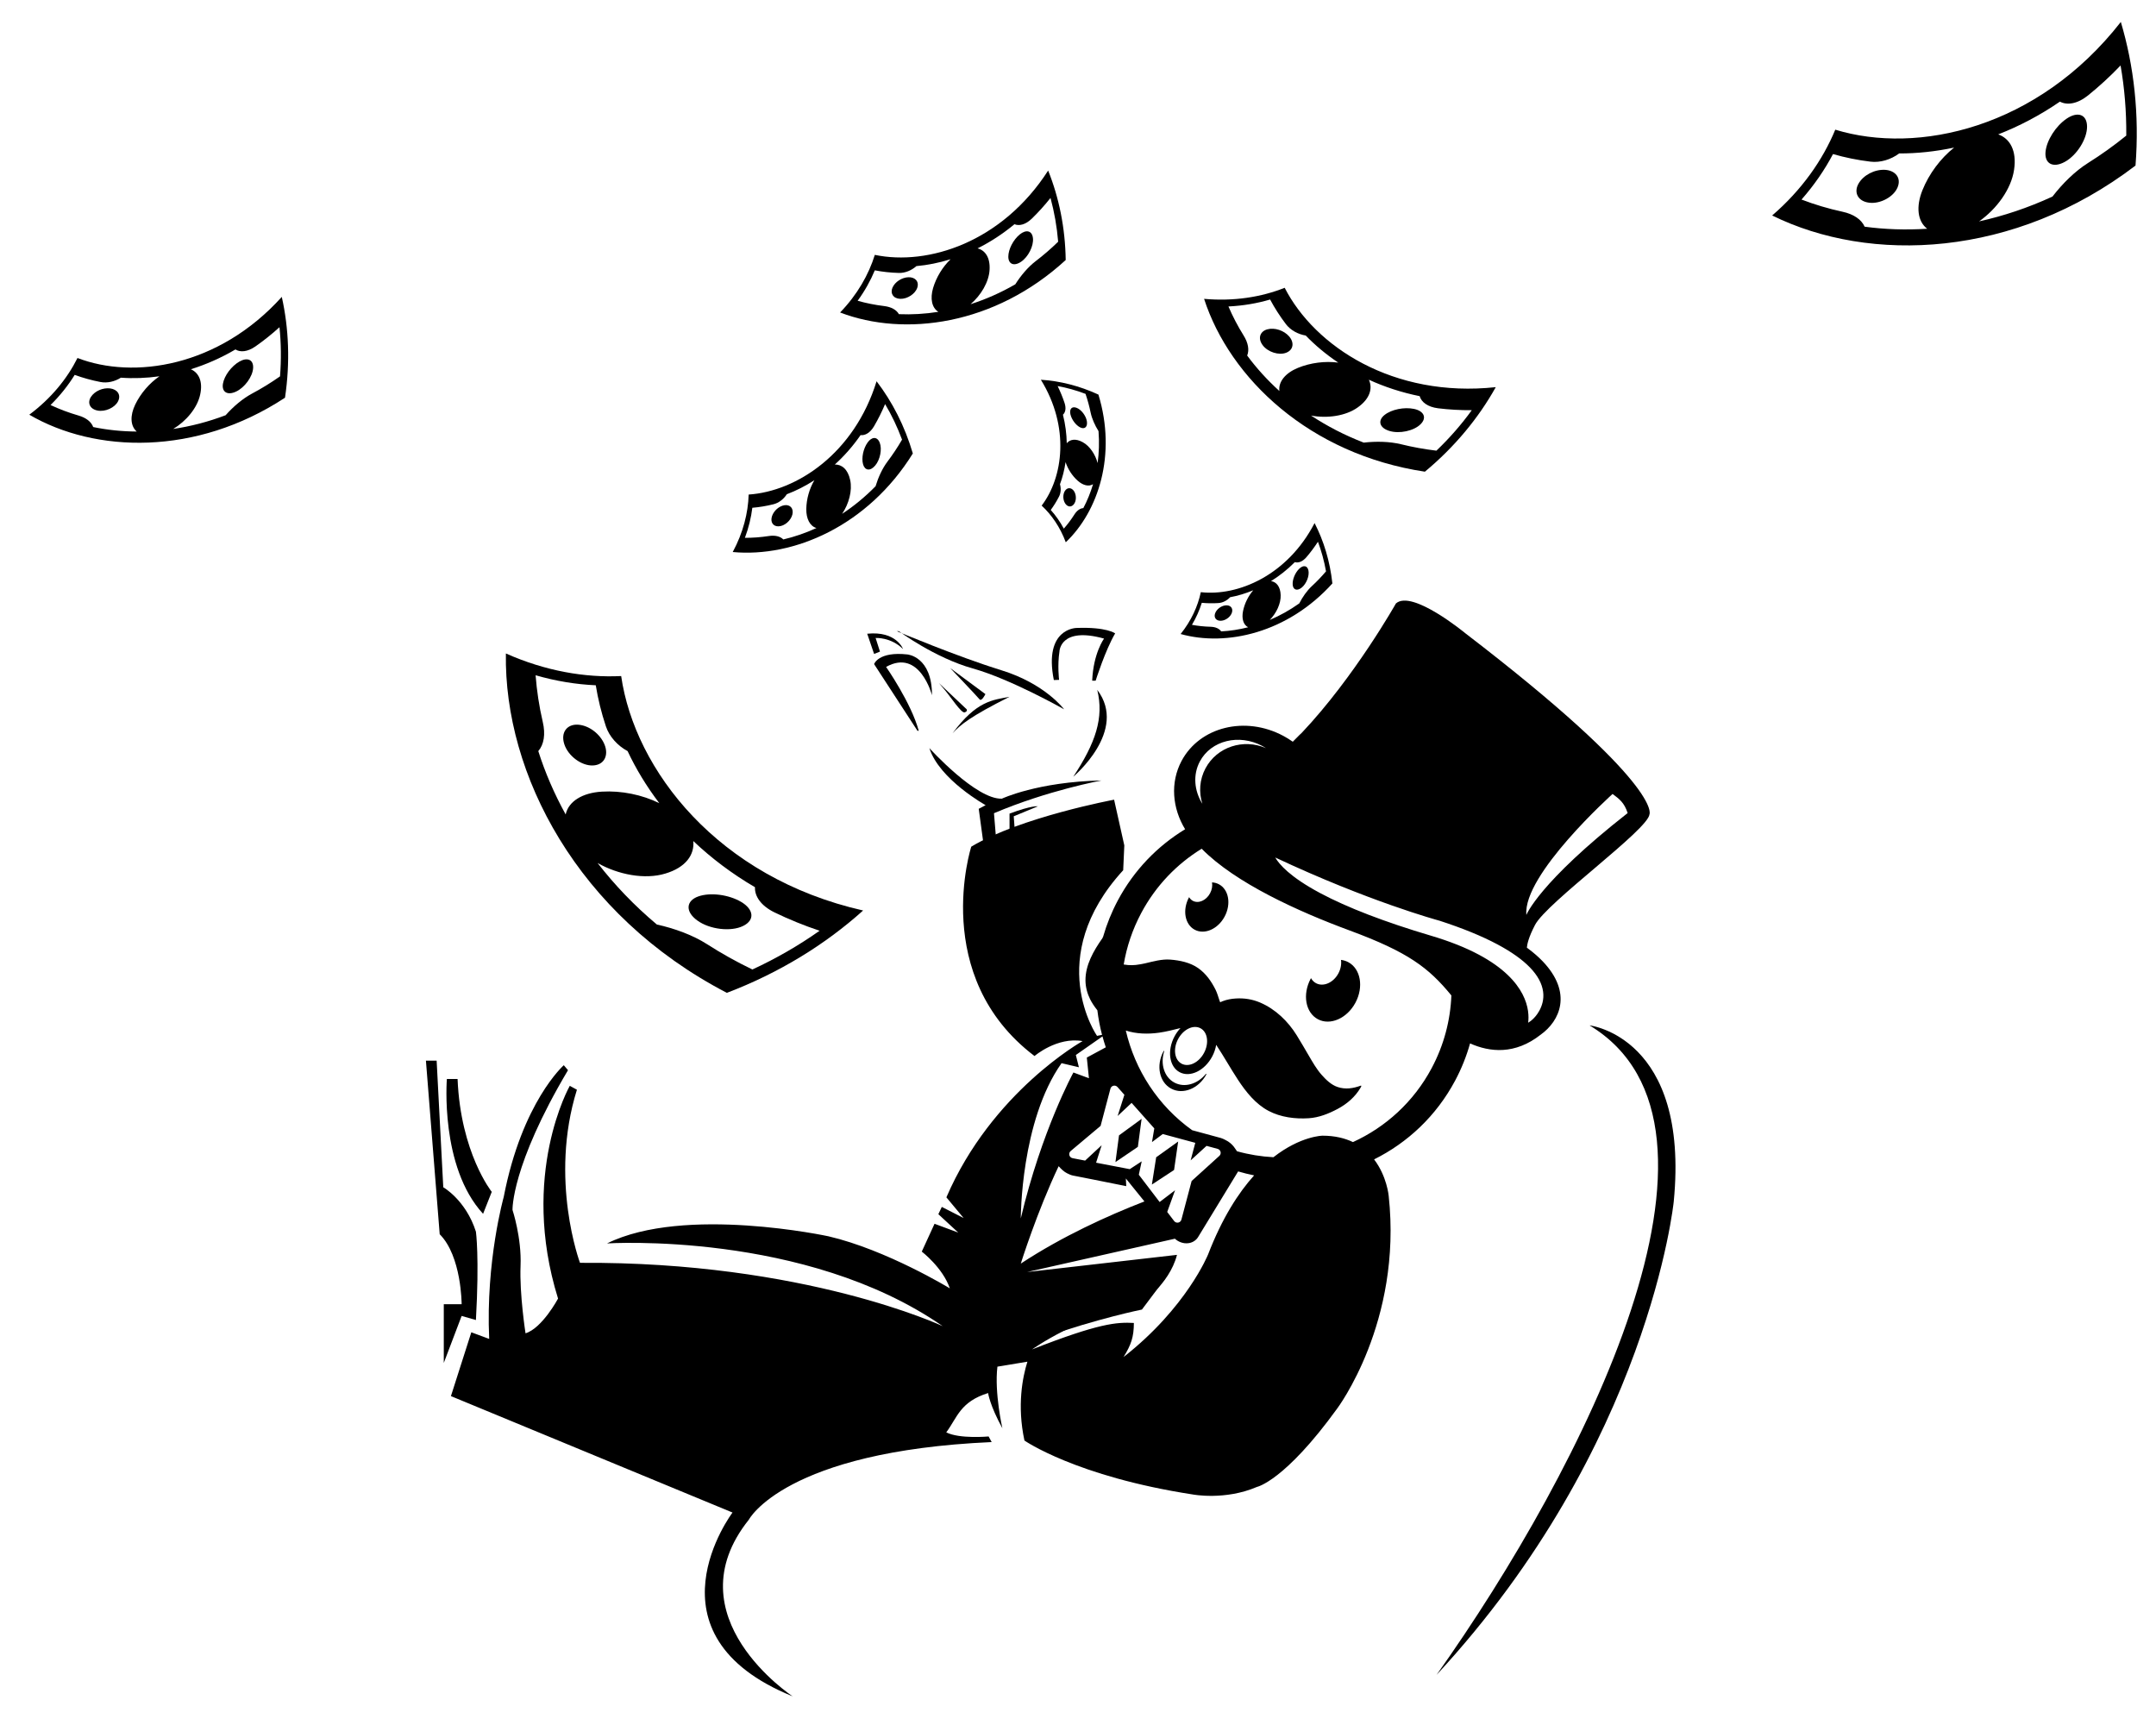 <svg width="380" height="304" viewBox="0 0 380 304" fill="none" xmlns="http://www.w3.org/2000/svg">
<g clip-path="url(#clip0_997_11807)">
<mask id="mask0_997_11807" style="mask-type:luminance" maskUnits="userSpaceOnUse" x="0" y="-87" width="380" height="539">
<path d="M0 -86.169H380V451.718H0V-86.169Z" fill="white"/>
</mask>
<g mask="url(#mask0_997_11807)">
<path d="M86.673 210.042L85.145 213.912C77.502 205.633 78.761 190.155 78.761 190.155H80.649C81.189 203.204 86.673 210.042 86.673 210.042Z" fill="black"/>
<path d="M76.959 186.915H75.07L77.498 217.512C81.365 221.382 81.365 229.84 81.365 229.84H78.218V240.19L81.365 231.91L83.882 232.63C84.512 221.472 83.882 217.062 83.882 217.062C82.106 211.486 78.128 209.233 78.128 209.233L76.959 186.915Z" fill="black"/>
<path d="M183.734 235.78C193.512 232.338 201.267 230.786 201.267 230.786L205.463 225.195C205.582 225.037 205.586 224.822 205.474 224.66C205.362 224.497 205.159 224.425 204.97 224.481L185.218 230.246L183.734 235.78Z" fill="black"/>
<path d="M175.595 148.219L175.19 143.315C184.671 139.28 194.15 137.544 194.15 137.544C182.888 137.781 176.583 140.75 176.583 140.75C172.031 140.931 163.805 131.842 163.805 131.842C165.558 137.376 173.718 141.897 173.718 141.897L172.504 142.539L173.313 148.512L175.595 148.219Z" fill="black"/>
<path d="M177.934 148.039V143.383C181.912 141.898 182.924 142.1 182.924 142.1L178.675 143.855L178.979 148.039H177.934Z" fill="black"/>
<path d="M189.168 136.88C193.103 130.907 194.598 126.531 193.395 121.583C198.879 128.782 189.168 136.88 189.168 136.88Z" fill="black"/>
<path d="M161.93 128.782C160.581 123.832 156.176 117.532 156.176 117.532C162.11 114.203 164.268 122.527 164.268 122.527C164.271 115.688 159.937 115.335 159.937 115.335C154.804 114.766 154.062 117.037 154.062 117.037L161.705 128.782H161.93Z" fill="black"/>
<path d="M155.095 114.833L154.061 115.243L152.848 111.683C158.006 111.155 159.164 114.383 159.164 114.383C156.991 112.246 154.331 112.433 154.331 112.433L155.095 114.833Z" fill="black"/>
<path d="M158.418 111.233C158.418 111.233 164.712 115.913 171.456 117.803C178.199 119.692 187.55 125.002 187.55 125.002C187.55 125.002 184.223 120.502 176.491 118.117C168.758 115.733 158.059 111.233 158.059 111.233" fill="black"/>
<path d="M167.887 129.231C172.132 123.487 174.969 123.368 177.934 122.797C170.987 126.29 169.323 127.693 167.887 129.231Z" fill="black"/>
<path d="M173.681 122.325C173.681 122.325 173.01 123.708 172.639 123.236C172.268 122.764 167.477 117.736 167.477 117.736L173.681 122.325Z" fill="black"/>
<path d="M170.377 125.002C170.377 125.002 170.601 125.362 170.017 125.542C169.432 125.722 167.544 122.796 166.51 121.583L165.477 120.368L170.377 125.002Z" fill="black"/>
<path d="M193.108 119.963H192.501C192.703 115.103 194.591 112.538 194.591 112.538C186.837 110.379 186.735 114.799 186.735 114.799C186.348 117.28 186.668 119.811 186.668 119.811L185.741 119.845C183.914 110.665 189.753 110.665 189.753 110.665C195.079 110.469 196.547 111.625 196.547 111.625C194.794 114.608 193.108 119.963 193.108 119.963Z" fill="black"/>
<path d="M280.165 180.706C309.657 198.524 279.04 258.762 253.191 295.173C290.685 254.678 295.001 211.752 295.001 211.752C297.833 182.731 280.165 180.706 280.165 180.706Z" fill="black"/>
<path d="M213.279 157.419C213.62 156.782 213.725 156.097 213.62 155.505C214.043 155.529 214.457 155.631 214.84 155.836C216.577 156.765 217.027 159.311 215.848 161.522C214.667 163.735 212.303 164.774 210.565 163.846C208.828 162.917 208.376 160.371 209.555 158.159C209.565 158.142 209.575 158.128 209.584 158.112C209.745 158.382 209.963 158.605 210.241 158.754C211.24 159.288 212.601 158.69 213.279 157.419Z" fill="black"/>
<path d="M235.899 171.533C236.319 170.748 236.458 169.906 236.354 169.164C236.798 169.217 237.232 169.348 237.638 169.565C239.817 170.731 240.385 173.926 238.903 176.701C237.422 179.476 234.454 180.782 232.274 179.617C230.094 178.451 229.528 175.256 231.009 172.48C231.028 172.446 231.046 172.414 231.066 172.381C231.273 172.756 231.569 173.067 231.95 173.269C233.249 173.963 235.016 173.188 235.899 171.533Z" fill="black"/>
<path d="M206.989 190.786C208.778 191.742 211.066 191.055 212.528 189.269C212.547 189.245 212.583 189.239 212.609 189.257C212.634 189.275 212.643 189.309 212.628 189.335C211.291 191.841 208.512 192.968 206.424 191.851C204.332 190.734 203.724 187.795 205.06 185.29C205.072 185.267 205.084 185.246 205.096 185.223C205.111 185.198 205.138 185.191 205.163 185.2C205.188 185.211 205.201 185.238 205.192 185.265C204.486 187.497 205.185 189.822 206.989 190.786Z" fill="black"/>
<path d="M200.552 202.113L201.209 197.177L197.228 200.089L196.602 204.794L200.552 202.113Z" fill="black"/>
<path d="M207.655 201.173L203.78 203.947L203.02 208.758L206.933 206.187L207.655 201.173Z" fill="black"/>
<path d="M269.028 161.243C268.358 154.154 284.223 139.919 284.223 139.919C285.429 140.825 286.285 141.455 286.879 143.285C271.175 155.597 269.028 161.243 269.028 161.243ZM271.978 174.771C272.346 177.516 270.38 179.4 270.345 179.432C269.947 179.842 269.605 180.088 269.341 180.236C269.609 178.183 269.318 172.878 260.655 168.246C258.304 166.99 255.469 165.866 252.232 164.907C244.055 162.483 237.472 159.949 232.663 157.38C227.349 154.54 225.446 152.305 224.765 151.118C241.193 158.835 253.255 162.133 253.722 162.259C257.773 163.573 261.216 164.979 263.952 166.443C268.891 169.083 271.593 171.885 271.978 174.771ZM211.593 181.213C212.853 181.888 213.133 183.83 212.213 185.556C211.292 187.281 209.523 188.131 208.26 187.456C207.002 186.783 206.725 184.84 207.645 183.114C208.564 181.39 210.333 180.539 211.593 181.213ZM252.332 188.244C249.144 194.218 244.194 198.655 238.461 201.271C237.019 200.581 235.259 200.144 233.093 200.144C233.093 200.144 229.243 200.188 224.445 203.939C222.296 203.825 220.142 203.481 218.021 202.886C217.849 202.717 217.372 201.565 215.988 200.901C215.724 200.772 215.463 200.629 215.183 200.553L210.124 199.179C204.069 194.85 200.032 188.528 198.429 181.618C200.284 182.211 202.298 182.272 204.288 181.993C205.554 181.814 206.816 181.49 208.064 181.178C207.669 181.599 207.309 182.088 207.012 182.643C205.676 185.149 206.079 187.976 207.91 188.953C209.743 189.935 212.315 188.696 213.652 186.192C214.013 185.515 214.244 184.816 214.355 184.134C215.695 186.152 216.873 188.281 218.202 190.304C219.596 192.428 221.311 194.575 223.597 195.778C225.733 196.901 228.277 197.221 230.655 197.07C232.467 196.956 234.175 196.27 235.755 195.43C237.417 194.547 238.855 193.309 239.809 191.677C239.84 191.627 239.848 191.585 239.911 191.475C239.957 191.394 239.932 191.291 239.842 191.325C238.496 191.815 237.146 192.028 235.762 191.567C234.633 191.192 233.685 190.27 232.92 189.397C232.05 188.409 231.355 187.196 230.694 186.064C229.986 184.85 229.28 183.633 228.539 182.436C227.005 179.968 224.808 177.846 222.113 176.687C220.742 176.098 219.296 175.873 217.81 175.966C217.021 176.012 216.208 176.16 215.474 176.449C215.334 176.503 215.196 176.564 215.06 176.629C215.016 176.523 214.977 176.417 214.936 176.311C214.706 175.67 214.553 175.035 214.244 174.416C213.485 172.915 212.571 171.594 211.183 170.613C209.774 169.619 207.94 169.242 206.256 169.113C204.744 168.998 203.227 169.45 201.773 169.784C201.312 169.886 200.849 169.969 200.384 170.026L200.382 170.028C200.382 170.028 200.04 170.086 199.509 170.093C199.498 170.093 199.484 170.093 199.471 170.095L199.472 170.094C199.08 170.097 198.589 170.07 198.056 169.976C198.573 166.877 199.595 163.808 201.152 160.889C203.726 156.067 207.446 152.245 211.8 149.574C217.741 155.618 228.814 160.631 237.883 163.982C248.192 167.793 251.79 170.525 255.808 175.428C255.639 179.779 254.513 184.156 252.332 188.244ZM212.93 221.067C212.93 221.067 209.154 230.448 198.027 239.154C199.364 236.988 199.839 235.649 199.848 233.147C196.846 232.983 193.691 233.185 181.91 237.805C181.91 237.805 190.204 231.865 200.724 229.975C200.724 229.975 206.073 226.511 207.446 221.146L181.033 224.171L207.078 218.3C207.224 218.434 207.381 218.556 207.554 218.661C207.923 218.886 208.338 219.035 208.754 219.089C209.032 219.122 209.305 219.12 209.57 219.073C210.243 218.955 210.825 218.569 211.166 218.012L218.223 206.442C219.158 206.719 220.098 206.949 221.042 207.14C218.264 210.224 215.402 214.663 212.93 221.067ZM186.589 205.521C187.018 206.009 187.547 206.514 188.074 206.768C188.414 206.931 188.741 207.099 189.103 207.168C189.103 207.168 195.705 208.458 198.502 209.037L198.434 207.684L201.709 211.731C195.244 214.238 187.251 217.866 179.915 222.687C179.915 222.687 182.773 213.553 186.589 205.521ZM187.102 187.365L190.159 188.085L189.62 185.925L194.314 182.644C194.489 183.291 194.686 183.933 194.9 184.57L191.553 186.375L191.929 190.02L189.193 189.007C189.193 189.007 183.596 199.199 179.915 214.722C179.915 214.722 179.885 197.572 187.102 187.365ZM199.447 194.363L203.447 198.861L203.039 201.276L204.937 199.852L210.672 201.402L209.853 204.496L212.656 201.939L214.611 202.469C214.869 202.537 215.067 202.739 215.128 202.998C215.19 203.256 215.109 203.527 214.911 203.705L210.026 208.132L208.226 214.936C208.156 215.203 207.939 215.406 207.667 215.459C207.397 215.514 207.118 215.408 206.949 215.189L205.724 213.585L207.108 209.758L204.388 211.834L200.719 207.027L201.229 204.665L199.124 206.042L193.189 204.904L194.171 201.825L191.255 204.534L189.045 204.109C188.769 204.056 188.55 203.85 188.478 203.58C188.408 203.309 188.499 203.023 188.715 202.843L193.982 198.417L195.716 191.859C195.784 191.603 195.988 191.401 196.247 191.341C196.508 191.279 196.779 191.365 196.957 191.564L198.176 192.936L196.984 196.674L199.447 194.363ZM211.485 134.178C213.455 130.486 218.383 129.274 222.491 131.468C222.711 131.585 222.923 131.713 223.128 131.846C219.149 130.115 214.493 131.617 212.473 135.403C211.412 137.39 211.279 139.633 211.918 141.654C210.484 139.359 210.221 136.546 211.485 134.178ZM258.25 111.585C258.25 111.585 248.862 103.825 246.034 106.35C246.034 106.35 238.745 119.302 229.465 129.12C229.455 129.127 228.789 129.743 227.859 130.713C227.859 130.714 227.859 130.713 227.857 130.715C227.857 130.715 227.845 130.707 227.825 130.697C227.306 130.33 226.76 129.989 226.182 129.681C219.492 126.103 211.465 128.078 208.257 134.092C206.222 137.906 206.617 142.429 208.88 146.139C204.028 149.084 199.881 153.319 197.021 158.679C195.917 160.749 195.06 162.883 194.435 165.052C194.386 165.148 194.338 165.245 194.299 165.345C192.752 167.551 191.295 170.051 191.317 172.801C191.329 173.979 191.641 175.1 192.153 176.133C192.427 176.66 192.827 177.321 193.412 178.043C193.59 179.505 193.867 180.952 194.238 182.374L193.352 182.551C193.352 182.551 183.799 168.826 197.965 153.364C198.078 150.756 198.162 148.985 198.162 148.985L196.363 140.931C196.363 140.931 179.915 143.99 171.188 149.209C171.188 149.209 163.815 172.068 182.337 186.106C182.337 186.106 186.294 182.688 190.811 183.473C190.811 183.473 174.829 192.382 166.804 211.01L169.839 214.655L165.995 212.697L165.388 213.98L168.895 217.22L164.714 215.667L162.466 220.571C162.466 220.571 166.156 223.388 167.411 227.051C167.411 227.051 156.252 220.251 146.012 217.873C146.012 217.873 120.656 212.382 106.99 219.132C106.99 219.132 141.876 216.882 166.153 233.71C166.153 233.71 141.876 222.282 102.225 222.552C102.225 222.552 96.74 207.883 101.684 192.045L100.426 191.357C100.426 191.357 91.54 206.969 98.358 228.851C98.358 228.851 95.571 234.07 92.626 234.97C92.626 234.97 91.547 228.085 91.749 223.091C91.951 218.097 90.332 213.237 90.332 213.237C90.332 213.237 90.063 205.505 100.111 188.602L99.369 187.725C99.369 187.725 92.018 194.204 88.782 210.942C88.782 210.942 85.59 222.281 86.22 235.96L83.072 234.79L79.477 246.039L129.108 266.557C129.108 266.557 112.834 288.065 139.719 298.953C139.719 298.953 118.319 284.915 131.985 267.817C131.985 267.817 138.28 255.758 174.784 254.139L174.245 253.148C174.245 253.148 169.119 253.619 166.782 252.428C168.738 249.793 169.212 247.044 174.155 245.499C174.155 245.499 174.433 247.625 176.673 251.709C176.673 251.709 175.241 245.436 175.797 240.847L181.083 239.973C180.238 242.67 179.227 247.681 180.561 253.868C180.561 253.868 189.665 260.212 210.232 263.374C210.232 263.374 215.915 264.465 221.561 262.035C221.561 262.035 226.417 261.022 235.656 248.266C235.656 248.266 247.187 233.013 244.759 210.74C244.759 210.74 244.448 207.285 242.187 204.321C248.074 201.393 253.14 196.681 256.463 190.452C257.601 188.322 258.476 186.118 259.103 183.882C262.596 185.441 267.025 185.9 271.538 182.351C274.933 179.935 277.224 174.98 271.901 169.412C271.187 168.666 270.335 167.915 269.329 167.169C269.329 167.169 269.256 167.109 269.113 167.002C269.166 166.386 269.434 165.144 270.546 163.011C272.616 159.024 290.533 146.195 290.726 143.498C290.726 143.498 293.25 138.431 258.25 111.585Z" fill="black"/>
<path d="M368.013 28.727C365.734 30.163 363.529 32.338 361.755 34.638C357.464 36.62 353.12 38.063 348.816 39.015C351.918 36.835 354.484 33.33 354.982 29.937C355.503 26.538 354.236 24.4 352.191 23.682C355.867 22.25 359.525 20.342 363.065 17.912C364.32 18.58 366.133 18.337 368.041 16.799C370.009 15.21 371.921 13.458 373.756 11.538C374.45 15.508 374.797 19.646 374.761 23.897C372.566 25.68 370.309 27.288 368.013 28.727ZM328.646 39.949C328.081 38.675 326.704 37.736 324.752 37.316C322.238 36.773 319.822 36.049 317.521 35.167C319.768 32.614 321.615 29.912 323.07 27.153C325.174 27.76 327.381 28.212 329.67 28.488C331.4 28.701 333.281 28.122 334.737 27.041C337.867 27.049 341.12 26.709 344.417 26.009C342.028 27.911 339.992 30.625 338.824 33.543C337.676 36.423 337.961 39.009 339.671 40.313C335.887 40.554 332.187 40.429 328.646 39.949ZM373.801 3.869C359.146 22.622 337.977 27.3 323.471 22.853C321.254 28.212 317.567 33.477 312.348 37.975C329.612 46.48 354.984 45.487 376.388 29.18C377.088 20.214 376.118 11.62 373.801 3.869Z" fill="black"/>
<path d="M364.268 20.898C362.356 22.187 360.731 24.7 360.53 26.753C360.33 28.797 361.799 29.695 363.938 28.52C366.074 27.351 367.876 24.445 367.847 22.287C367.823 20.122 366.177 19.615 364.268 20.898Z" fill="black"/>
<path d="M332.238 29.93C330.397 29.826 328.397 30.871 327.55 32.399C326.709 33.921 327.444 35.466 329.422 35.72C331.394 35.977 333.745 34.708 334.447 33.034C335.156 31.358 334.071 30.038 332.238 29.93Z" fill="black"/>
<path d="M178.946 50.106C176.362 51.601 173.714 52.76 171.062 53.609C172.888 52.059 174.299 49.706 174.415 47.544C174.545 45.376 173.625 44.105 172.298 43.772C174.526 42.657 176.716 41.246 178.802 39.513C179.629 39.86 180.754 39.602 181.866 38.524C183.011 37.411 184.111 36.197 185.155 34.885C185.82 37.34 186.279 39.922 186.503 42.597C185.225 43.846 183.9 44.987 182.538 46.026C181.189 47.061 179.928 48.557 178.946 50.106ZM158.433 55.367C158.005 54.599 157.085 54.088 155.833 53.937C154.221 53.742 152.658 53.427 151.16 53.005C152.426 51.27 153.431 49.463 154.186 47.643C155.544 47.903 156.959 48.06 158.414 48.1C159.514 48.134 160.663 47.66 161.516 46.897C163.485 46.721 165.511 46.318 167.544 45.686C166.151 47.02 165.029 48.844 164.463 50.749C163.908 52.626 164.237 54.236 165.388 54.956C163.023 55.328 160.689 55.464 158.433 55.367ZM184.739 30.059C176.61 42.701 163.569 46.871 154.189 44.917C153.106 48.415 151.092 51.941 148.07 55.071C159.418 59.418 175.317 57.322 187.832 45.825C187.753 40.147 186.644 34.799 184.739 30.059Z" fill="black"/>
<path d="M179.73 41.32C178.602 42.241 177.726 43.917 177.719 45.219C177.711 46.516 178.686 46.995 179.963 46.133C181.24 45.274 182.204 43.342 182.061 41.986C181.92 40.627 180.856 40.403 179.73 41.32Z" fill="black"/>
<path d="M160.11 48.859C158.947 48.9 157.75 49.673 157.306 50.683C156.866 51.69 157.416 52.618 158.674 52.663C159.931 52.71 161.335 51.775 161.68 50.682C162.028 49.588 161.269 48.82 160.11 48.859Z" fill="black"/>
<path d="M190.937 89.544C190.363 89.579 189.805 89.979 189.364 90.673C188.794 91.568 188.169 92.4 187.5 93.163C186.836 91.929 186.056 90.829 185.198 89.871C185.733 89.145 186.224 88.355 186.658 87.509C186.987 86.871 187.032 86.061 186.822 85.342C187.274 84.13 187.608 82.819 187.809 81.439C188.2 82.639 188.955 83.82 189.918 84.691C190.865 85.547 191.904 85.806 192.652 85.331C192.204 86.829 191.628 88.242 190.937 89.544ZM186.412 68.036C188.044 68.334 189.692 68.791 191.328 69.413C191.702 70.516 192.001 71.62 192.228 72.714C192.457 73.8 192.982 74.964 193.617 75.978C193.769 77.921 193.705 79.807 193.458 81.608C193.059 80.096 192.072 78.603 190.834 77.927C189.596 77.239 188.589 77.424 188.019 78.112C187.991 76.486 187.777 74.798 187.346 73.082C187.783 72.692 187.947 71.955 187.627 70.998C187.295 70.01 186.89 69.019 186.412 68.036ZM193.6 69.538C190.238 67.986 186.781 67.133 183.457 66.922C188.604 75.27 187.385 84.127 183.596 89.103C185.348 90.725 186.854 92.904 187.845 95.565C193.596 90.103 196.838 80.147 193.6 69.538Z" fill="black"/>
<path d="M190.397 75.327C191.158 75.696 191.716 75.256 191.567 74.261C191.421 73.267 190.556 72.156 189.719 71.858C188.879 71.558 188.449 72.122 188.671 73.044C188.896 73.968 189.634 74.955 190.397 75.327Z" fill="black"/>
<path d="M187.581 86.724C187.278 87.421 187.396 88.344 187.865 88.89C188.333 89.432 189.033 89.369 189.414 88.64C189.795 87.914 189.641 86.824 189.095 86.312C188.55 85.799 187.884 86.03 187.581 86.724Z" fill="black"/>
<path d="M231.209 103.302C230.347 104.101 229.576 105.21 229.001 106.337C227.32 107.532 225.573 108.499 223.804 109.253C224.96 108.069 225.778 106.36 225.72 104.867C225.672 103.367 224.957 102.552 224.023 102.409C225.484 101.5 226.898 100.389 228.221 99.064C228.813 99.249 229.569 98.999 230.265 98.187C230.981 97.348 231.66 96.443 232.293 95.473C232.908 97.119 233.389 98.865 233.714 100.69C232.916 101.63 232.077 102.5 231.209 103.302ZM215.234 111.272C214.89 110.771 214.224 110.479 213.354 110.455C212.233 110.424 211.139 110.308 210.082 110.115C210.841 108.84 211.416 107.533 211.819 106.235C212.769 106.326 213.752 106.343 214.755 106.277C215.513 106.229 216.272 105.831 216.81 105.25C218.157 105.002 219.528 104.593 220.888 104.025C220.012 105.033 219.351 106.36 219.084 107.709C218.822 109.036 219.151 110.122 219.989 110.543C218.387 110.95 216.791 111.193 215.234 111.272ZM231.698 92.183C226.919 101.396 218.221 105.101 211.646 104.359C211.125 106.834 209.967 109.387 208.09 111.734C216.171 113.993 226.967 111.532 234.835 102.824C234.416 98.924 233.312 95.319 231.698 92.183Z" fill="black"/>
<path d="M228.974 100.247C228.257 100.952 227.762 102.16 227.84 103.057C227.918 103.948 228.62 104.216 229.442 103.54C230.265 102.868 230.804 101.477 230.619 100.554C230.435 99.629 229.689 99.543 228.974 100.247Z" fill="black"/>
<path d="M215.966 106.69C215.168 106.793 214.395 107.401 214.155 108.124C213.915 108.844 214.354 109.447 215.222 109.397C216.089 109.349 216.995 108.616 217.161 107.842C217.331 107.067 216.761 106.588 215.966 106.69Z" fill="black"/>
<path d="M154.322 85.687C152.471 87.579 150.487 89.2 148.426 90.556C149.614 88.798 150.258 86.452 149.843 84.58C149.44 82.697 148.352 81.832 147.139 81.864C148.777 80.382 150.311 78.654 151.679 76.678C152.468 76.778 153.366 76.289 154.06 75.104C154.772 73.88 155.423 72.583 156.001 71.213C157.154 73.152 158.159 75.246 158.987 77.477C158.193 78.846 157.333 80.138 156.418 81.348C155.512 82.554 154.792 84.131 154.322 85.687ZM138.062 95.067C137.513 94.514 136.606 94.296 135.501 94.465C134.078 94.683 132.67 94.786 131.291 94.784C131.958 93 132.387 91.219 132.599 89.486C133.82 89.384 135.064 89.18 136.316 88.868C137.264 88.635 138.132 87.956 138.678 87.1C140.318 86.482 141.951 85.654 143.536 84.631C142.664 86.102 142.14 87.928 142.111 89.687C142.083 91.422 142.747 92.718 143.901 93.058C141.97 93.94 140.009 94.612 138.062 95.067ZM154.499 67.192C150.565 79.923 140.425 86.59 131.953 87.156C131.86 90.401 130.979 93.891 129.145 97.284C139.867 98.289 152.939 92.712 160.889 79.916C159.47 75.086 157.253 70.784 154.499 67.192Z" fill="black"/>
<path d="M152.904 78.001C152.16 79.056 151.81 80.695 152.113 81.808C152.415 82.917 153.363 83.093 154.247 82.052C155.132 81.015 155.496 79.137 155.052 78.013C154.608 76.886 153.647 76.949 152.904 78.001Z" fill="black"/>
<path d="M137.942 89.111C136.958 89.423 136.12 90.368 135.982 91.337C135.844 92.301 136.536 92.962 137.621 92.7C138.704 92.442 139.682 91.309 139.715 90.293C139.752 89.276 138.923 88.802 137.942 89.111Z" fill="black"/>
<path d="M49.355 66.328C47.738 67.464 46.087 68.475 44.416 69.365C42.757 70.254 41.114 71.662 39.766 73.177C36.677 74.349 33.579 75.142 30.532 75.595C32.801 74.228 34.762 71.91 35.274 69.57C35.803 67.226 35.025 65.674 33.635 65.073C36.266 64.254 38.91 63.105 41.497 61.584C42.338 62.112 43.613 62.03 45.019 61.052C46.468 60.041 47.886 58.913 49.259 57.665C49.548 60.467 49.588 63.368 49.355 66.328ZM16.428 75.259C16.096 74.343 15.182 73.621 13.843 73.232C12.117 72.731 10.467 72.109 8.907 71.38C10.598 69.71 12.018 67.918 13.166 66.066C14.604 66.592 16.12 67.015 17.702 67.32C18.898 67.554 20.236 67.241 21.304 66.56C23.486 66.719 25.77 66.641 28.102 66.314C26.343 67.523 24.792 69.315 23.835 71.292C22.895 73.243 22.967 75.06 24.095 76.052C21.445 76.035 18.873 75.766 16.428 75.259ZM49.666 52.322C38.534 64.675 23.55 66.899 13.657 63.089C11.85 66.715 9.022 70.205 5.164 73.084C16.782 79.857 34.515 80.409 50.232 70.091C51.158 63.875 50.902 57.838 49.666 52.322Z" fill="black"/>
<path d="M42.187 63.724C40.79 64.529 39.534 66.201 39.294 67.622C39.054 69.038 40.035 69.736 41.583 69.02C43.13 68.31 44.527 66.373 44.613 64.868C44.702 63.358 43.58 62.924 42.187 63.724Z" fill="black"/>
<path d="M19.417 68.451C18.14 68.288 16.695 68.918 16.03 69.942C15.369 70.962 15.806 72.074 17.172 72.348C18.534 72.624 20.235 71.855 20.806 70.722C21.382 69.589 20.69 68.616 19.417 68.451Z" fill="black"/>
<path d="M124.616 166.392C122.11 164.793 118.903 163.616 115.775 162.93C111.782 159.583 108.302 155.93 105.326 152.089C108.959 154.151 113.659 155.049 117.268 153.949C120.903 152.869 122.438 150.596 122.191 148.215C125.35 151.21 128.976 153.965 133.067 156.355C132.992 157.923 134.089 159.618 136.521 160.8C139.032 162.015 141.681 163.1 144.459 164.027C140.828 166.59 136.867 168.889 132.612 170.855C129.801 169.503 127.132 168.008 124.616 166.392ZM95.666 127.237C95.023 124.471 94.605 121.716 94.401 119.002C98.005 120.044 101.569 120.614 105.006 120.768C105.392 123.155 105.981 125.573 106.785 127.989C107.387 129.817 108.852 131.421 110.616 132.368C112.082 135.497 113.954 138.585 116.206 141.547C113.184 140.057 109.518 139.304 106.058 139.513C102.653 139.723 100.199 141.217 99.7 143.534C97.68 139.873 96.065 136.124 94.876 132.368C95.88 131.202 96.167 129.384 95.666 127.237ZM109.482 119.142C103.094 119.453 96.106 118.253 89.163 115.161C88.821 136.409 101.766 161.28 128.111 174.97C137.381 171.443 145.492 166.425 152.127 160.458C126.524 154.66 111.884 135.724 109.482 119.142Z" fill="black"/>
<path d="M130.66 158.961C128.474 157.658 125.202 157.22 123.061 157.985C120.929 158.749 120.725 160.64 122.906 162.222C125.077 163.805 128.824 164.235 130.963 163.189C133.108 162.144 132.837 160.262 130.66 158.961Z" fill="black"/>
<path d="M104.504 134.899C106.508 134.816 107.312 133.111 106.556 131.23C105.792 129.342 103.809 127.837 101.887 127.712C99.973 127.589 98.778 129.05 99.458 131.145C100.131 133.237 102.505 134.986 104.504 134.899Z" fill="black"/>
<path d="M219.818 62.661C220.217 61.673 219.997 60.418 219.188 59.123C218.147 57.454 217.257 55.741 216.516 54.009C219.111 53.883 221.575 53.458 223.861 52.786C224.648 54.265 225.577 55.717 226.644 57.121C227.448 58.183 228.767 58.906 230.136 59.131C231.802 60.857 233.726 62.465 235.874 63.905C233.553 63.601 230.976 63.921 228.749 64.836C226.56 65.738 225.294 67.272 225.492 68.905C223.344 66.957 221.442 64.86 219.818 62.661ZM259.406 72.288C257.6 74.784 255.518 77.178 253.17 79.421C251.026 79.165 248.94 78.784 246.93 78.289C244.93 77.803 242.565 77.751 240.361 78.003C236.988 76.703 233.885 75.088 231.072 73.233C233.919 73.775 237.205 73.316 239.327 71.782C241.468 70.259 241.964 68.425 241.269 66.92C244.011 68.174 247.004 69.166 250.22 69.815C250.522 70.86 251.622 71.724 253.479 71.954C255.398 72.188 257.377 72.302 259.406 72.288ZM251.142 83.126C256.427 78.736 260.619 73.628 263.632 68.229C245.554 70.173 231.718 61.046 226.429 50.718C222.314 52.355 217.466 53.136 212.223 52.666C216.756 66.669 230.81 80.064 251.142 83.126Z" fill="black"/>
<path d="M244.03 73.129C242.804 74.108 243.095 75.394 244.877 75.941C246.655 76.491 249.206 75.933 250.375 74.767C251.547 73.601 250.947 72.428 249.229 72.064C247.504 71.701 245.263 72.148 244.03 73.129Z" fill="black"/>
<path d="M227.221 59.295C226.299 58.23 224.661 57.689 223.372 58.038C222.092 58.388 221.636 59.612 222.551 60.833C223.46 62.052 225.407 62.667 226.698 62.161C227.994 61.657 228.138 60.359 227.221 59.295Z" fill="black"/>
</g>
</g>
<defs>
<clipPath id="clip0_997_11807">
<rect width="380" height="303.732" fill="white" transform="translate(0 0.134)"/>
</clipPath>
</defs>
</svg>
